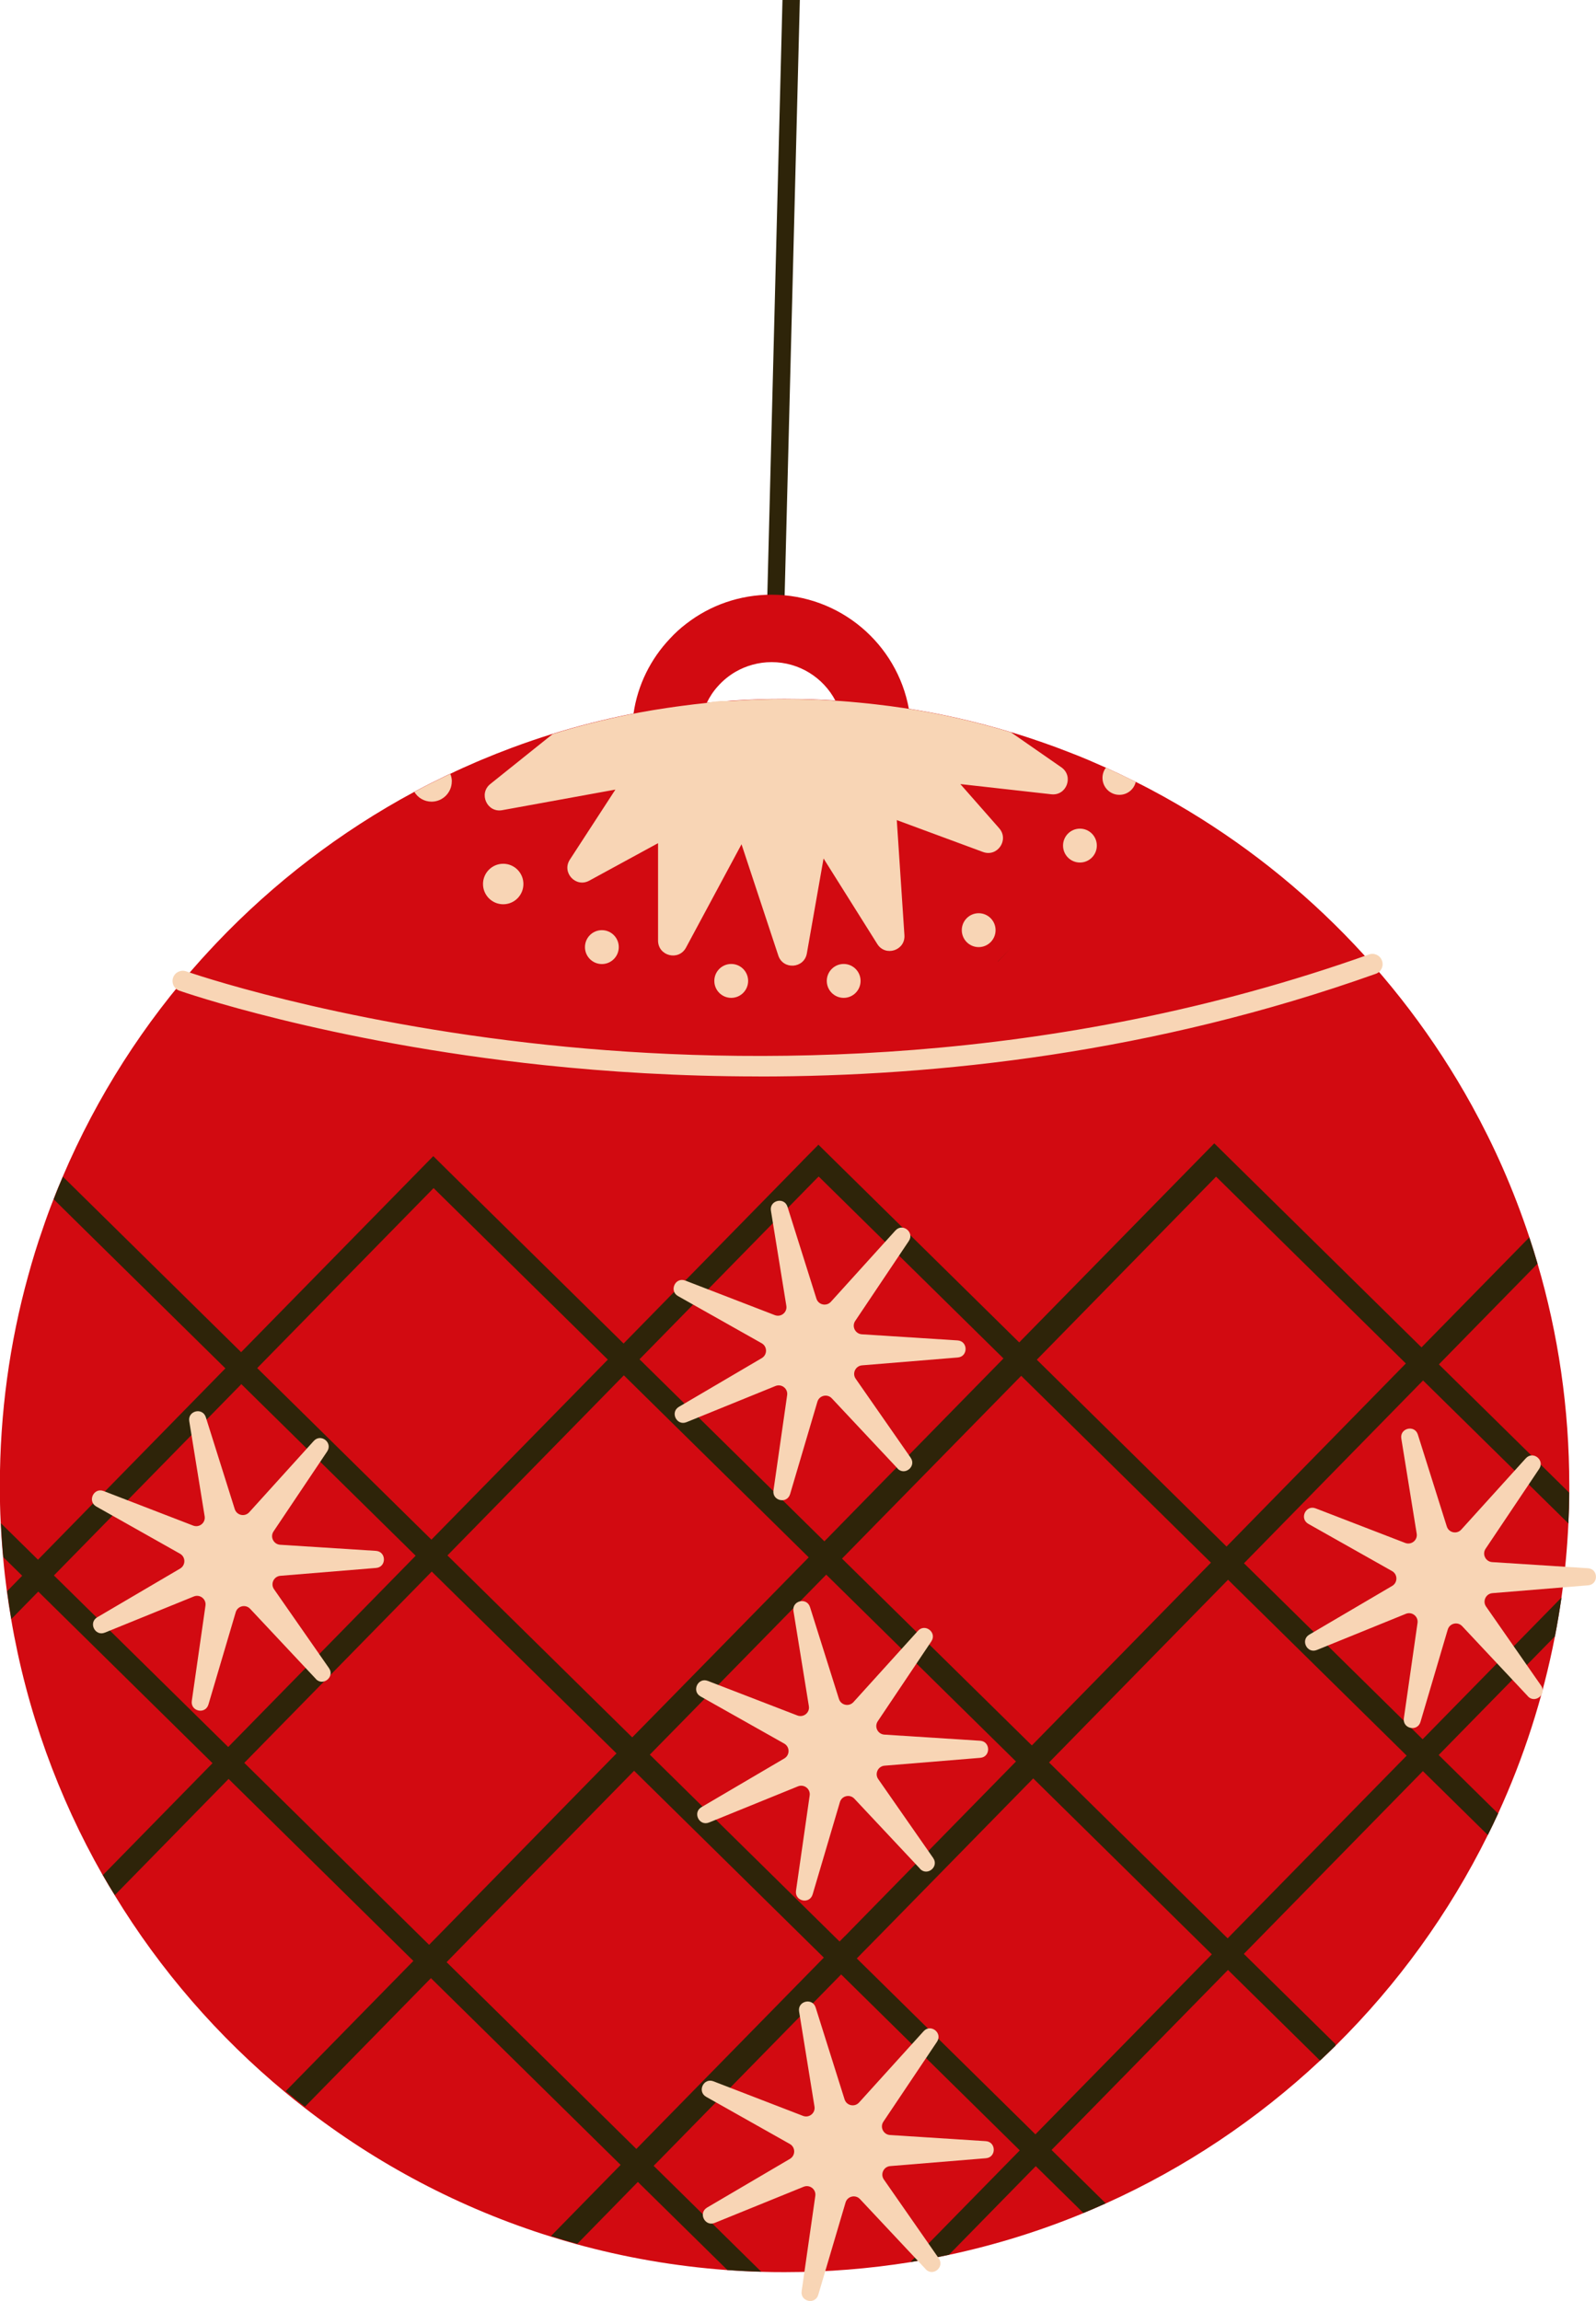 <svg width="77" height="111" viewBox="0 0 77 111" fill="none" xmlns="http://www.w3.org/2000/svg">
<g clip-path="url(#clip0_6_1786)">
<path d="M75.711 71.667C75.711 71.78 75.711 71.896 75.711 72.009C75.711 72.507 75.694 73.002 75.668 73.494C75.611 74.703 75.499 75.896 75.333 77.072C75.24 77.704 75.137 78.325 75.018 78.946C74.438 81.936 73.51 84.803 72.274 87.495C72.115 87.84 71.949 88.189 71.777 88.531C69.907 92.308 67.425 95.731 64.462 98.661C64.207 98.91 63.951 99.162 63.686 99.408C60.66 102.239 57.173 104.578 53.345 106.299C52.991 106.458 52.629 106.615 52.268 106.764C50.197 107.621 48.026 108.299 45.785 108.777C45.169 108.91 44.549 109.027 43.919 109.13C41.947 109.445 39.919 109.611 37.854 109.611C37.473 109.611 37.095 109.608 36.72 109.595C36.173 109.581 35.63 109.551 35.086 109.512C32.564 109.329 30.111 108.897 27.755 108.246C27.357 108.136 26.966 108.02 26.575 107.897C22.197 106.531 18.163 104.389 14.627 101.631C14.338 101.408 14.053 101.179 13.775 100.947C10.527 98.259 7.729 95.04 5.528 91.421C5.33 91.103 5.137 90.78 4.952 90.455C2.811 86.694 1.289 82.534 0.537 78.106C0.461 77.66 0.391 77.215 0.331 76.76C0.259 76.215 0.196 75.67 0.149 75.119C0.099 74.577 0.06 74.036 0.036 73.484C0.003 72.883 -0.007 72.275 -0.007 71.667C-0.007 68.162 0.467 64.766 1.359 61.544C1.568 60.779 1.8 60.022 2.062 59.278C2.224 58.796 2.396 58.324 2.582 57.853C2.721 57.484 2.874 57.125 3.026 56.766C4.677 52.892 6.947 49.354 9.718 46.274C9.956 46.015 10.195 45.753 10.437 45.497C13.201 42.59 16.423 40.118 19.986 38.201L20.082 38.148C20.526 37.909 20.977 37.683 21.434 37.463C21.527 37.42 21.623 37.37 21.719 37.331C22.134 37.131 22.551 36.945 22.975 36.762C23.058 36.726 23.141 36.689 23.224 36.656C23.705 36.453 24.192 36.261 24.682 36.078C25.332 35.835 25.988 35.613 26.654 35.404C27.851 35.031 29.067 34.722 30.314 34.47C31.948 34.141 33.621 33.912 35.325 33.799C36.157 33.742 37.002 33.716 37.85 33.716C38.314 33.716 38.778 33.726 39.242 33.739C40.711 33.792 42.156 33.928 43.571 34.148C45.348 34.413 47.081 34.809 48.765 35.317C49.255 35.463 49.736 35.62 50.216 35.786C50.266 35.802 50.316 35.822 50.366 35.839C50.75 35.972 51.135 36.114 51.516 36.264C51.857 36.394 52.198 36.53 52.533 36.673C52.808 36.792 53.08 36.912 53.352 37.032C53.836 37.251 54.316 37.48 54.79 37.716C55.039 37.839 55.284 37.965 55.529 38.095C62.052 41.553 67.445 46.866 71.011 53.334C71.544 54.301 72.038 55.294 72.486 56.311C72.97 57.411 73.404 58.537 73.785 59.69C73.924 60.108 74.057 60.53 74.18 60.959C75.177 64.354 75.711 67.946 75.711 71.667Z" fill="#D20A11"/>
<path d="M37.37 31.815H37.36C37.128 31.809 36.946 31.616 36.952 31.384L38.453 -27.591C38.46 -27.824 38.649 -28.017 38.884 -28C39.116 -27.993 39.299 -27.801 39.292 -27.568L37.787 31.407C37.781 31.636 37.595 31.815 37.37 31.815Z" fill="#2E2409"/>
<path d="M43.849 34.194C43.279 31.064 40.532 28.689 37.224 28.689C35.676 28.689 34.251 29.207 33.117 30.084C32.826 30.304 32.557 30.55 32.315 30.815C31.394 31.789 30.764 33.038 30.565 34.423C30.516 34.746 30.492 35.071 30.492 35.407C30.492 38.241 32.252 40.666 34.738 41.65C35.116 41.802 35.51 41.919 35.915 41.998C36.339 42.081 36.776 42.125 37.224 42.125C39.04 42.125 40.681 41.41 41.891 40.244C42.153 39.995 42.394 39.726 42.617 39.434C43.462 38.314 43.959 36.919 43.959 35.404C43.959 34.992 43.922 34.586 43.846 34.191L43.849 34.194ZM37.227 38.869C35.312 38.869 33.757 37.317 33.757 35.407C33.757 34.869 33.88 34.36 34.099 33.905C34.241 33.613 34.42 33.34 34.639 33.101C34.881 32.829 35.166 32.596 35.484 32.41C35.998 32.114 36.594 31.942 37.227 31.942C38.563 31.942 39.72 32.693 40.303 33.795C40.555 34.277 40.701 34.822 40.701 35.407C40.701 35.46 40.701 35.52 40.694 35.573C40.671 36.128 40.512 36.649 40.253 37.108C40.071 37.427 39.842 37.716 39.571 37.962C39.01 38.473 38.281 38.806 37.472 38.859C37.39 38.865 37.307 38.869 37.224 38.869H37.227Z" fill="#D20A11"/>
<path d="M48.821 45.69L48.135 46.387L48.138 46.391L48.821 45.69Z" fill="#2E2409"/>
<path d="M68.658 66.597L75.668 73.494C75.691 73.002 75.704 72.507 75.707 72.009L69.42 65.82L74.179 60.962C74.053 60.534 73.924 60.115 73.782 59.693L68.581 64.999L59.427 55.989L59.387 55.949L58.615 55.188L58.582 55.158L57.823 55.932L49.172 64.76L40.257 55.982L39.484 55.221L39.428 55.281L38.722 55.995L38.666 56.055L30.085 64.813L21.676 56.537L20.904 55.773L20.145 56.547L11.633 65.231L4.571 58.278L3.795 57.514L3.036 56.766C2.88 57.125 2.731 57.484 2.592 57.853L3.036 58.294L3.808 59.055L10.874 66.012L1.833 75.242L0.046 73.484C0.07 74.032 0.109 74.577 0.159 75.119L1.071 76.016L0.345 76.76C0.404 77.215 0.471 77.66 0.547 78.106L1.846 76.78L10.251 85.056L10.245 85.066L4.965 90.455C5.151 90.777 5.339 91.103 5.542 91.421L11.02 85.827L11.027 85.817L19.943 94.598L13.781 100.883C14.089 101.139 14.398 101.385 14.713 101.631L20.791 95.428L29.942 104.438L26.581 107.87C27.002 108.003 27.427 108.129 27.851 108.246L30.774 105.259L35.093 109.508C35.633 109.548 36.18 109.575 36.727 109.591L31.536 104.482L31.865 104.149L40.581 95.249L49.199 103.737L43.922 109.123C44.549 109.023 45.172 108.904 45.785 108.771L49.971 104.498L52.268 106.757C52.629 106.608 52.99 106.452 53.345 106.292L50.733 103.717L59.245 95.033L63.666 99.385H63.706C63.951 99.156 64.19 98.923 64.428 98.691V98.608L60.01 94.259L68.648 85.441L71.78 88.524C71.952 88.182 72.118 87.837 72.277 87.488L69.41 84.664L75.018 78.939C75.141 78.318 75.243 77.697 75.336 77.066L68.635 83.903L60.017 75.414L68.664 66.587L68.658 66.597ZM58.671 56.763L67.826 65.776L59.175 74.607L50.021 65.594L58.671 56.763ZM40.76 93.402L40.505 93.661L31.351 84.647L32.103 83.88L32.935 83.033L39.862 75.963L49.017 84.976L41.579 92.568L40.764 93.402H40.76ZM30.098 66.348L39.017 75.129L32.087 82.199L31.255 83.046L30.502 83.813L21.587 75.036L30.055 66.391L30.095 66.351L30.098 66.348ZM49.779 84.199L40.624 75.189L42.235 73.544L43.067 72.697L49.268 66.371L58.423 75.385L51.559 82.388L50.74 83.225L49.785 84.199H49.779ZM39.441 56.813L39.498 56.756L48.413 65.534L42.212 71.863L41.383 72.71L39.773 74.355L30.854 65.574L39.438 56.813H39.441ZM20.917 57.314L29.326 65.59L29.283 65.633L20.814 74.275L12.409 65.999L20.92 57.314H20.917ZM2.602 76.002L11.643 66.773L20.052 75.049L20.029 75.076L11.01 84.278L2.602 76.002ZM20.801 75.84L20.828 75.813L29.743 84.587L21.378 93.132L20.702 93.82L11.786 85.043L20.804 75.84H20.801ZM31.029 103.332L30.701 103.668L21.547 94.657L22.22 93.966L30.592 85.425L39.746 94.438L31.029 103.332ZM49.958 102.967L41.337 94.478L41.589 94.219L42.411 93.385L49.849 85.793L58.466 94.279L49.955 102.963L49.958 102.967ZM67.869 84.69L59.228 93.508L50.611 85.023L51.569 84.046L52.384 83.212L59.248 76.209L67.869 84.697V84.69Z" fill="#2E2409"/>
<path d="M51.207 37.018L48.768 35.324C47.084 34.816 45.351 34.42 43.578 34.154C43.153 34.088 42.729 34.035 42.301 33.985C42.185 33.972 42.066 33.958 41.95 33.945C41.625 33.912 41.304 33.879 40.979 33.852C40.85 33.842 40.724 33.832 40.595 33.822C40.177 33.792 39.759 33.766 39.335 33.749C39.325 33.749 39.315 33.749 39.305 33.749C39.285 33.749 39.269 33.749 39.249 33.749C38.788 33.732 38.324 33.722 37.857 33.722C37.008 33.722 36.166 33.752 35.331 33.809C35.272 33.812 35.215 33.822 35.156 33.819C34.808 33.809 34.466 33.829 34.128 33.905C34.105 33.912 34.078 33.912 34.055 33.915C33.671 33.955 33.286 33.998 32.905 34.051C32.806 34.065 32.706 34.078 32.607 34.091C32.312 34.131 32.014 34.178 31.719 34.224C31.629 34.237 31.54 34.254 31.45 34.267C31.072 34.33 30.695 34.4 30.32 34.477C29.077 34.729 27.857 35.038 26.661 35.413L23.655 37.822C23.078 38.284 23.499 39.214 24.225 39.085L29.69 38.091L27.493 41.47C27.088 42.091 27.781 42.842 28.431 42.483L31.748 40.676V45.38C31.755 46.121 32.739 46.37 33.094 45.719L35.775 40.729L37.549 46.095C37.781 46.799 38.798 46.726 38.927 45.995L39.733 41.414L42.325 45.54C42.716 46.168 43.687 45.852 43.634 45.111L43.266 39.563L47.425 41.101C48.122 41.357 48.695 40.517 48.208 39.958L46.332 37.825L50.72 38.317C51.459 38.4 51.814 37.443 51.207 37.018Z" fill="#F8D5B5"/>
<path d="M43.303 70.84L40.131 67.457C39.912 67.225 39.524 67.318 39.435 67.624L38.119 72.076C37.973 72.567 37.244 72.408 37.317 71.899L37.976 67.305C38.023 66.989 37.708 66.743 37.413 66.863L33.121 68.607C32.647 68.8 32.315 68.125 32.756 67.866L36.753 65.517C37.028 65.354 37.025 64.956 36.747 64.8L32.71 62.524C32.266 62.271 32.584 61.593 33.061 61.776L37.383 63.444C37.681 63.557 37.989 63.308 37.937 62.992L37.194 58.407C37.111 57.902 37.84 57.726 37.993 58.218L39.388 62.647C39.484 62.952 39.872 63.035 40.087 62.8L43.2 59.361C43.544 58.982 44.131 59.444 43.846 59.869L41.261 63.723C41.082 63.989 41.261 64.344 41.576 64.368L46.199 64.663C46.71 64.697 46.716 65.447 46.206 65.487L41.589 65.866C41.271 65.893 41.102 66.255 41.284 66.514L43.935 70.321C44.227 70.74 43.647 71.215 43.296 70.84H43.303Z" fill="#F8D5B5"/>
<path d="M44.661 109.468L41.489 106.086C41.271 105.854 40.883 105.947 40.794 106.252L39.478 110.704C39.332 111.196 38.603 111.037 38.676 110.528L39.335 105.933C39.382 105.618 39.067 105.372 38.772 105.492L34.48 107.236C34.006 107.428 33.674 106.754 34.115 106.495L38.112 104.146C38.387 103.983 38.384 103.585 38.105 103.428L34.069 101.153C33.624 100.9 33.943 100.222 34.42 100.405L38.742 102.073C39.04 102.186 39.348 101.937 39.295 101.621L38.553 97.036C38.47 96.531 39.199 96.355 39.352 96.847L40.747 101.276C40.843 101.581 41.231 101.664 41.446 101.428L44.559 97.99C44.903 97.611 45.49 98.073 45.205 98.498L42.62 102.352C42.441 102.618 42.62 102.973 42.935 102.996L47.558 103.292C48.069 103.325 48.075 104.076 47.565 104.116L42.948 104.495C42.63 104.521 42.461 104.884 42.643 105.143L45.294 108.95C45.586 109.369 45.006 109.844 44.655 109.468H44.661Z" fill="#F8D5B5"/>
<path d="M44.39 90.152L41.218 86.77C40.999 86.538 40.611 86.631 40.522 86.936L39.206 91.388C39.06 91.88 38.331 91.721 38.404 91.212L39.063 86.617C39.11 86.302 38.795 86.056 38.5 86.175L34.208 87.92C33.734 88.112 33.402 87.438 33.843 87.179L37.84 84.83C38.115 84.667 38.112 84.269 37.834 84.112L33.797 81.837C33.353 81.584 33.671 80.906 34.148 81.089L38.47 82.757C38.768 82.87 39.077 82.621 39.024 82.305L38.281 77.72C38.198 77.215 38.928 77.039 39.08 77.531L40.475 81.959C40.572 82.265 40.959 82.348 41.175 82.112L44.287 78.674C44.632 78.295 45.218 78.757 44.933 79.182L42.348 83.036C42.169 83.302 42.348 83.657 42.663 83.68L47.286 83.976C47.797 84.009 47.803 84.76 47.293 84.8L42.676 85.179C42.358 85.205 42.189 85.567 42.371 85.827L45.023 89.634C45.314 90.053 44.734 90.528 44.383 90.152H44.39Z" fill="#F8D5B5"/>
<path d="M15.239 80.993L12.068 77.611C11.849 77.378 11.461 77.471 11.372 77.777L10.056 82.228C9.91 82.72 9.181 82.561 9.254 82.052L9.913 77.458C9.96 77.142 9.645 76.896 9.35 77.016L5.058 78.76C4.584 78.953 4.252 78.278 4.693 78.019L8.69 75.67C8.965 75.507 8.962 75.109 8.684 74.953L4.647 72.677C4.203 72.424 4.521 71.747 4.998 71.929L9.32 73.597C9.618 73.71 9.927 73.461 9.873 73.145L9.131 68.561C9.048 68.055 9.777 67.879 9.93 68.371L11.325 72.8C11.421 73.105 11.809 73.189 12.024 72.953L15.137 69.514C15.482 69.135 16.068 69.597 15.783 70.022L13.198 73.876C13.019 74.142 13.198 74.498 13.513 74.521L18.136 74.816C18.647 74.85 18.653 75.6 18.143 75.64L13.526 76.019C13.208 76.046 13.039 76.408 13.221 76.667L15.873 80.474C16.164 80.893 15.584 81.368 15.233 80.993H15.239Z" fill="#F8D5B5"/>
<path d="M73.715 81.83L70.543 78.448C70.325 78.215 69.937 78.308 69.847 78.614L68.532 83.066C68.386 83.558 67.657 83.398 67.73 82.89L68.389 78.295C68.436 77.979 68.121 77.733 67.826 77.853L63.533 79.597C63.06 79.79 62.728 79.115 63.169 78.856L67.166 76.507C67.441 76.345 67.438 75.946 67.159 75.79L63.123 73.514C62.678 73.262 62.997 72.584 63.474 72.766L67.796 74.434C68.094 74.547 68.402 74.298 68.349 73.983L67.607 69.398C67.524 68.893 68.253 68.717 68.406 69.208L69.801 73.637C69.897 73.943 70.285 74.026 70.5 73.79L73.613 70.351C73.957 69.972 74.544 70.434 74.259 70.859L71.674 74.713C71.495 74.979 71.674 75.335 71.989 75.358L76.612 75.654C77.123 75.687 77.129 76.438 76.619 76.478L72.002 76.856C71.684 76.883 71.515 77.245 71.697 77.504L74.348 81.312C74.64 81.73 74.06 82.205 73.709 81.83H73.715Z" fill="#F8D5B5"/>
<path d="M24.278 43.623C24.816 43.623 25.252 43.186 25.252 42.646C25.252 42.107 24.816 41.669 24.278 41.669C23.74 41.669 23.303 42.107 23.303 42.646C23.303 43.186 23.74 43.623 24.278 43.623Z" fill="#F8D5B5"/>
<path d="M21.796 37.696C21.796 38.234 21.358 38.673 20.821 38.673C20.466 38.673 20.158 38.483 19.992 38.204L20.088 38.151C20.533 37.912 20.983 37.686 21.441 37.467C21.534 37.423 21.63 37.374 21.726 37.334C21.772 37.447 21.799 37.57 21.799 37.699L21.796 37.696Z" fill="#F8D5B5"/>
<path d="M35.279 48.138C35.729 48.138 36.094 47.772 36.094 47.321C36.094 46.869 35.729 46.503 35.279 46.503C34.828 46.503 34.463 46.869 34.463 47.321C34.463 47.772 34.828 48.138 35.279 48.138Z" fill="#F8D5B5"/>
<path d="M40.704 48.138C41.154 48.138 41.519 47.772 41.519 47.321C41.519 46.869 41.154 46.503 40.704 46.503C40.254 46.503 39.889 46.869 39.889 47.321C39.889 47.772 40.254 48.138 40.704 48.138Z" fill="#F8D5B5"/>
<path d="M47.217 45.69C47.667 45.69 48.032 45.324 48.032 44.872C48.032 44.421 47.667 44.055 47.217 44.055C46.767 44.055 46.402 44.421 46.402 44.872C46.402 45.324 46.767 45.69 47.217 45.69Z" fill="#F8D5B5"/>
<path d="M52.102 41.61C52.553 41.61 52.917 41.244 52.917 40.792C52.917 40.341 52.553 39.975 52.102 39.975C51.652 39.975 51.287 40.341 51.287 40.792C51.287 41.244 51.652 41.61 52.102 41.61Z" fill="#F8D5B5"/>
<path d="M54.794 37.722C54.711 38.081 54.389 38.344 54.005 38.344C53.554 38.344 53.19 37.978 53.19 37.526C53.19 37.34 53.252 37.171 53.355 37.035C53.842 37.254 54.32 37.48 54.794 37.719V37.722Z" fill="#F8D5B5"/>
<path d="M29.038 46.507C29.488 46.507 29.853 46.141 29.853 45.69C29.853 45.238 29.488 44.872 29.038 44.872C28.587 44.872 28.222 45.238 28.222 45.69C28.222 46.141 28.587 46.507 29.038 46.507Z" fill="#F8D5B5"/>
<path d="M36.611 51.929C32.77 51.929 29.286 51.703 26.283 51.387C15.727 50.271 8.724 47.816 8.654 47.792C8.395 47.703 8.263 47.417 8.352 47.161C8.442 46.902 8.727 46.769 8.982 46.859C9.052 46.882 15.966 49.307 26.416 50.407C36.047 51.42 50.743 51.487 66.046 46.045C66.305 45.952 66.586 46.088 66.676 46.347C66.769 46.606 66.633 46.889 66.374 46.978C55.655 50.793 45.235 51.932 36.604 51.932L36.611 51.929Z" fill="#F8D5B5"/>
</g>
<defs>
<clipPath id="clip0_6_1786">
<rect width="77" height="139" fill="white" transform="translate(0 -28)"/>
</clipPath>
</defs>
</svg>
